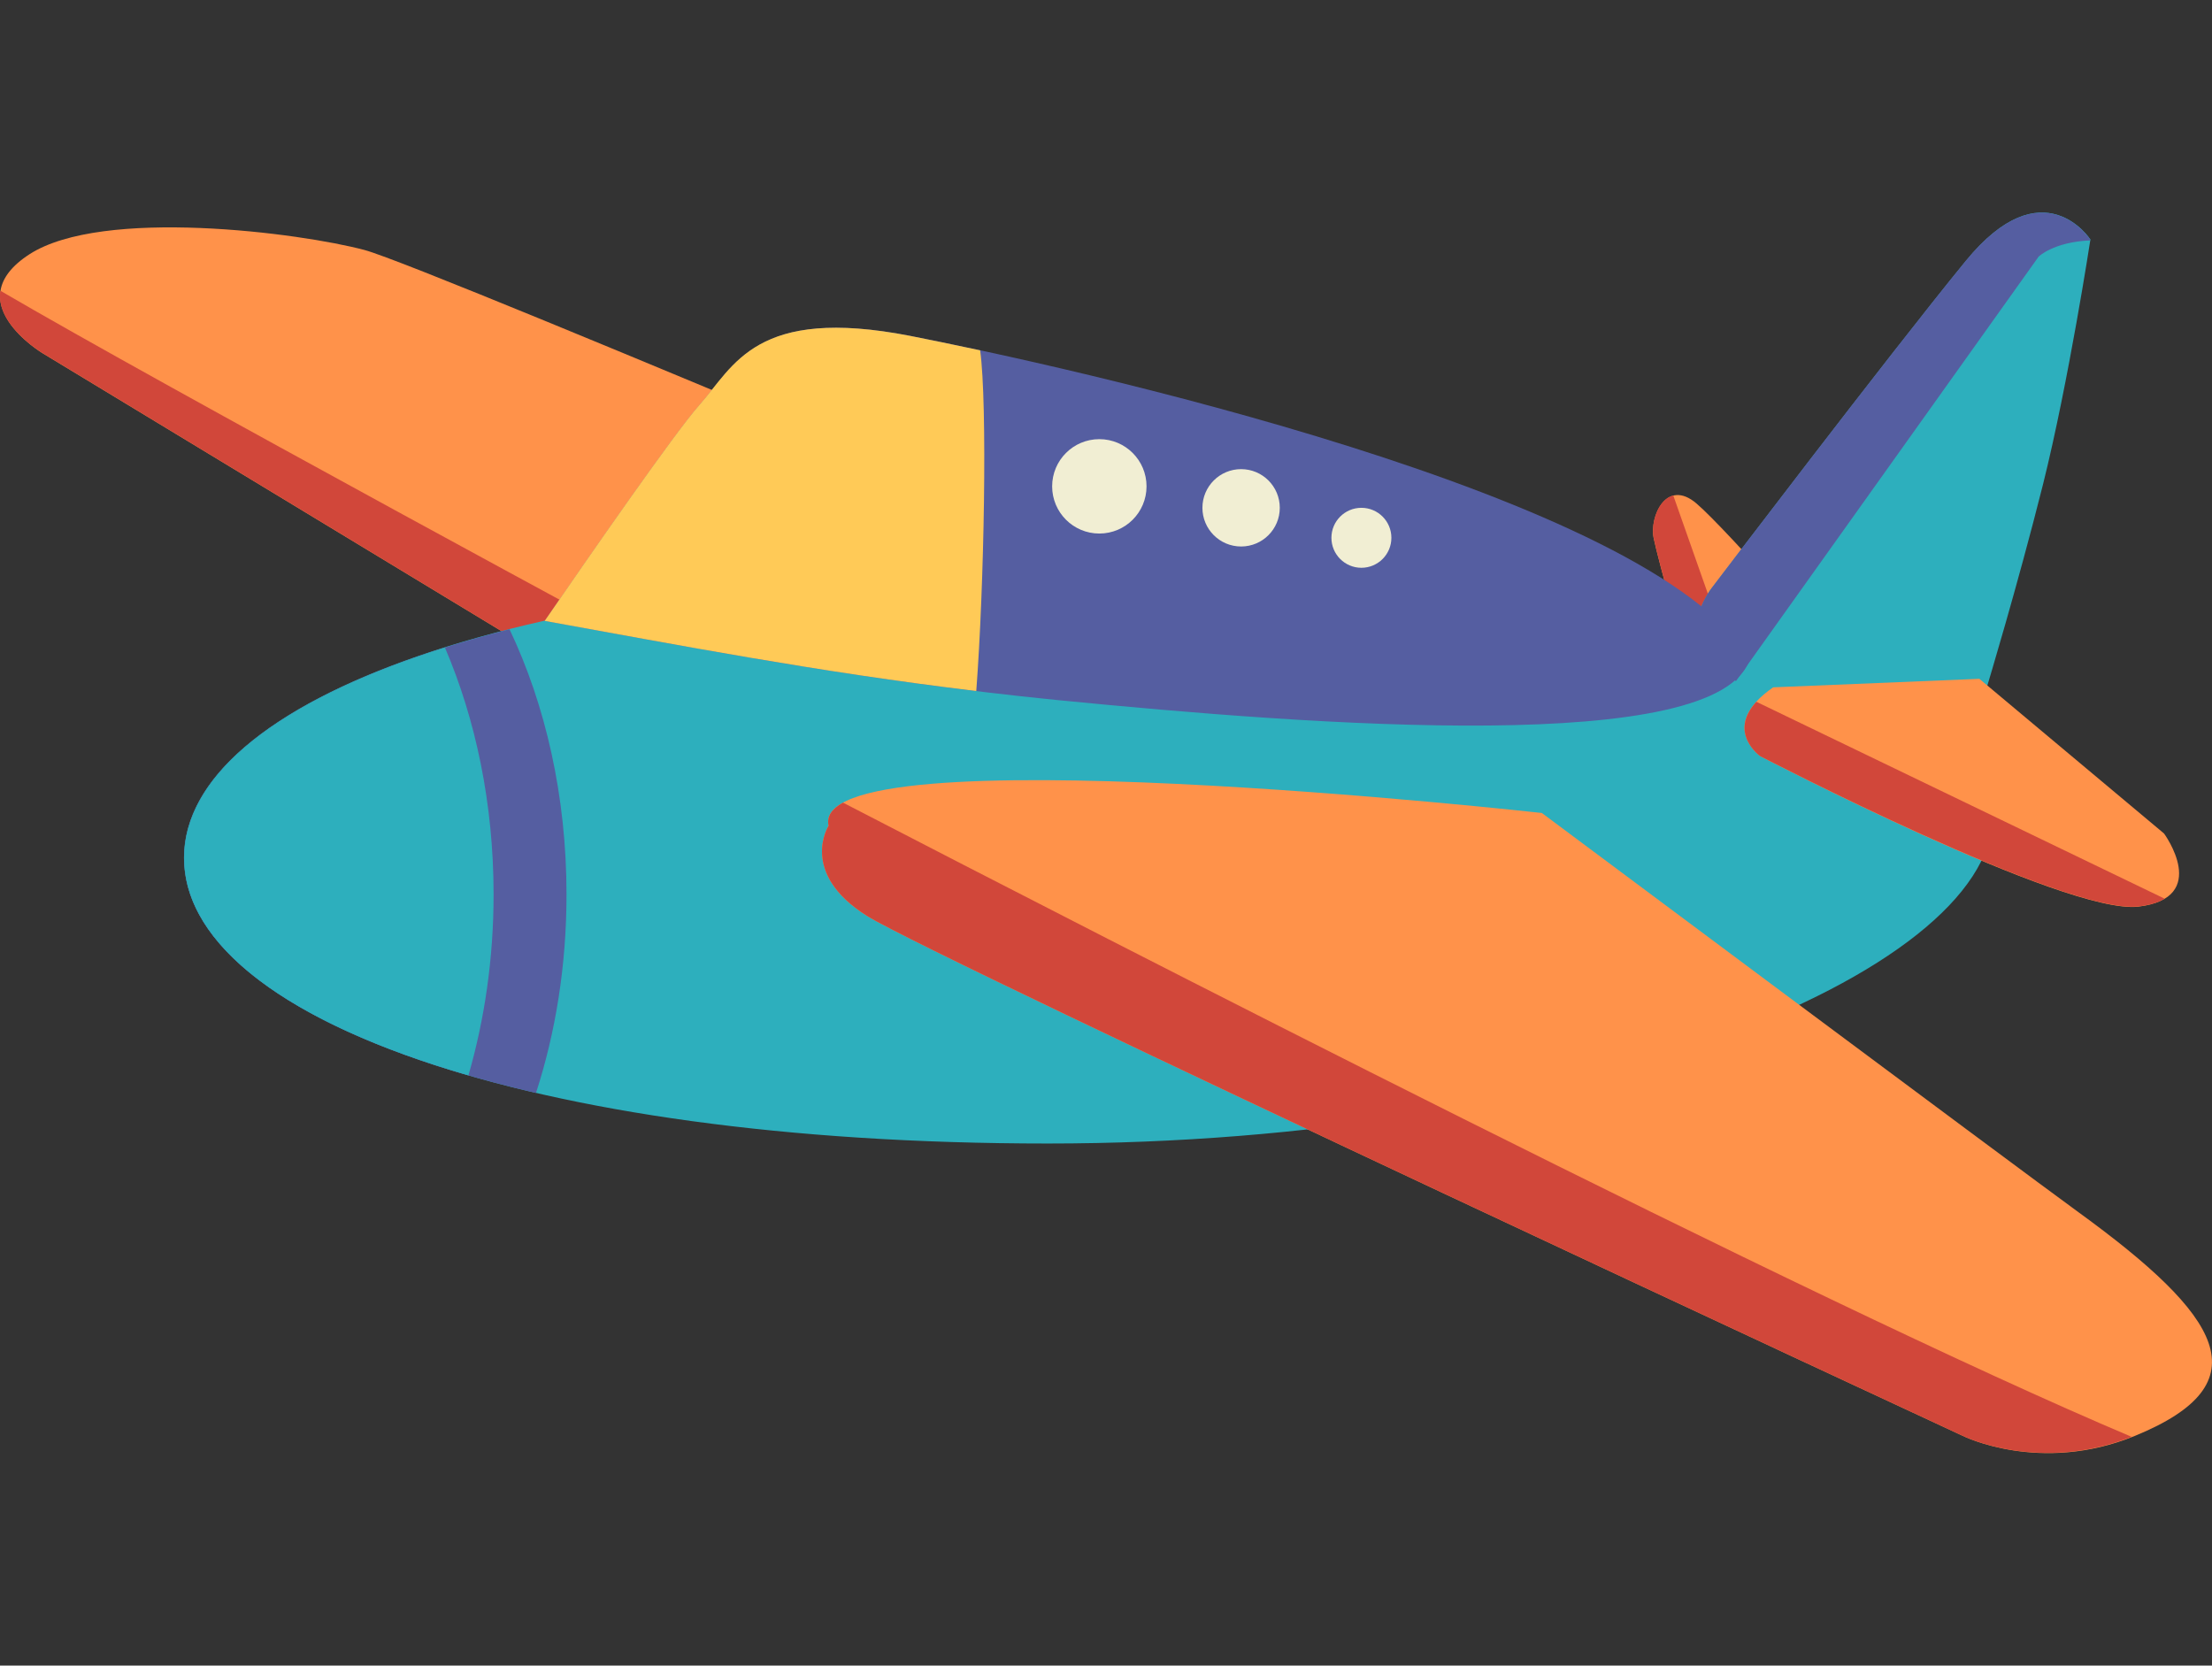 <?xml version="1.0" encoding="utf-8"?>
<!-- Generator: Adobe Illustrator 17.1.0, SVG Export Plug-In . SVG Version: 6.00 Build 0)  -->
<!DOCTYPE svg PUBLIC "-//W3C//DTD SVG 1.1//EN" "http://www.w3.org/Graphics/SVG/1.1/DTD/svg11.dtd">
<svg version="1.1" id="_x31_" xmlns="http://www.w3.org/2000/svg" xmlns:xlink="http://www.w3.org/1999/xlink" x="0px" y="0px"
	 viewBox="0 0 119.52 90" enable-background="new 0 0 119.52 90" xml:space="preserve">
<rect x="0" y="0" width="119.52" height="90" fill="#333333" stroke="none"/>
<g>
	<path fill-rule="evenodd" clip-rule="evenodd" fill="#FF924A" d="M91.21,36.03c0,0-1.63-5.8-1.86-6.96
		c-0.23-1.16,0.7-3.25,2.32-1.86c1.63,1.39,8.13,8.82,8.13,8.82l1.16,3.48C100.96,39.51,91.2,42.29,91.21,36.03z"/>
	<path fill-rule="evenodd" clip-rule="evenodd" fill="#D1473A" d="M90.41,26.77c-0.82,0.21-1.22,1.47-1.06,2.29
		c0.23,1.16,1.86,6.97,1.86,6.97c0,2.7,1.81,3.72,3.87,4L90.41,26.77z"/>
	<path fill-rule="evenodd" clip-rule="evenodd" fill="#FF924A" d="M35.25,39.04L2.29,19.08c0,0-4.64-2.79-0.7-5.34
		c3.95-2.55,14.63-1.16,18.11-0.23c3.48,0.93,53.17,22.06,53.17,22.06L35.25,39.04z"/>
	<path fill-rule="evenodd" clip-rule="evenodd" fill="#D1473A" d="M41.45,38.47c-7.2-3.88-32.57-17.58-41.43-22.76
		c-0.29,1.83,2.26,3.36,2.26,3.36l32.97,19.97L41.45,38.47z"/>
	<path fill-rule="evenodd" clip-rule="evenodd" fill="#2DAFBD" d="M107.69,44.15c-0.27,8.52-22.74,17.64-51.08,17.64
		c-28.34,0-46.67-6.91-46.67-15.44s18.33-15.44,46.67-15.44C84.95,30.92,107.92,36.95,107.69,44.15z"/>
	<path fill-rule="evenodd" clip-rule="evenodd" fill="#555EA1" d="M9.95,46.36c0,5.27,7,9.91,19.01,12.7
		c1.06-3.26,1.65-6.89,1.65-10.73c0-5.32-1.14-10.25-3.08-14.33C16.39,36.82,9.95,41.3,9.95,46.36z"/>
	<path fill-rule="evenodd" clip-rule="evenodd" fill="#2DAFBD" d="M9.95,46.36c0,4.71,5.59,8.92,15.36,11.75
		c0.87-3.01,1.36-6.31,1.36-9.78c0-4.9-0.97-9.47-2.63-13.34C15.05,37.81,9.95,41.86,9.95,46.36z"/>
	<path fill-rule="evenodd" clip-rule="evenodd" fill="#FF924A" d="M44.77,44.62c0,0-1.63,2.55,2.09,4.88
		c3.72,2.32,59.2,28.09,59.2,28.09s4.18,2.09,9.29,0c7-2.86,4.64-6.5-3.02-12.07c-3.61-2.63-29.02-21.59-29.02-21.59
		S43.61,39.51,44.77,44.62z"/>
	<path fill-rule="evenodd" clip-rule="evenodd" fill="#D1473A" d="M115.18,77.64c-17.38-7.34-55.7-27.06-69.63-34.27
		c-0.6,0.33-0.89,0.74-0.78,1.25c0,0-1.63,2.55,2.09,4.88c3.72,2.32,59.2,28.09,59.2,28.09S110.15,79.62,115.18,77.64z"/>
	<path fill-rule="evenodd" clip-rule="evenodd" fill="#2DAFBD" d="M97.62,37.78l9.75-0.7c0,0,1.62-5.34,3.02-10.91
		c1.39-5.57,2.56-13.23,2.56-13.23c0,0-2.56-3.95-6.73,1.16c-4.18,5.11-13.7,17.64-13.7,17.64C92.51,31.75,88.56,36.62,97.62,37.78z
		"/>
	<path fill-rule="evenodd" clip-rule="evenodd" fill="#555EA1" d="M106.21,14.1c-4.18,5.11-13.7,17.64-13.7,17.64
		c0,0-2.61,3.23,1.29,5.06l16.35-22.93c0,0,0.79-0.79,2.78-0.88l0.01-0.05C112.94,12.94,110.39,9,106.21,14.1z"/>
	<path fill-rule="evenodd" clip-rule="evenodd" fill="#FF924A" d="M95.81,37.14l11.14-0.46l9.98,8.36c0,0,2.55,3.48-1.39,3.95
		c-3.95,0.46-20.43-8.13-20.43-8.13C95.11,40.85,92.79,39.23,95.81,37.14z"/>
	<path fill-rule="evenodd" clip-rule="evenodd" fill="#D1473A" d="M115.54,48.98c0.63-0.07,1.09-0.22,1.42-0.42L94.9,37.92
		c-1.55,1.7,0.21,2.94,0.21,2.94C95.11,40.85,111.6,49.44,115.54,48.98z"/>
	<path fill-rule="evenodd" clip-rule="evenodd" fill="#555EA1" d="M94.54,35.62c-5.17-8.89-37.21-15.88-45.35-17.47
		c-8.36-1.63-9.52,1.63-11.38,3.72c-1.37,1.54-6.02,8.26-8.37,11.68c8.4,1.52,17.16,3.23,27.71,4.28
		C71.08,39.2,92.88,40.86,94.54,35.62z"/>
	<circle fill-rule="evenodd" clip-rule="evenodd" fill="#F1EED3" cx="59.4" cy="26.28" r="2.55"/>
	<circle fill-rule="evenodd" clip-rule="evenodd" fill="#F1EED3" cx="67.06" cy="27.44" r="2.09"/>
	<circle fill-rule="evenodd" clip-rule="evenodd" fill="#F1EED3" cx="73.56" cy="29.06" r="1.62"/>
	<path fill-rule="evenodd" clip-rule="evenodd" fill="#FFCA57" d="M52.96,18.93c-1.53-0.33-2.83-0.59-3.78-0.78
		c-8.36-1.63-9.52,1.63-11.38,3.72c-1.37,1.54-6.02,8.26-8.37,11.68c7.2,1.3,14.68,2.75,23.32,3.79
		C53.18,31.67,53.36,21.83,52.96,18.93z"/>
</g>
</svg>
